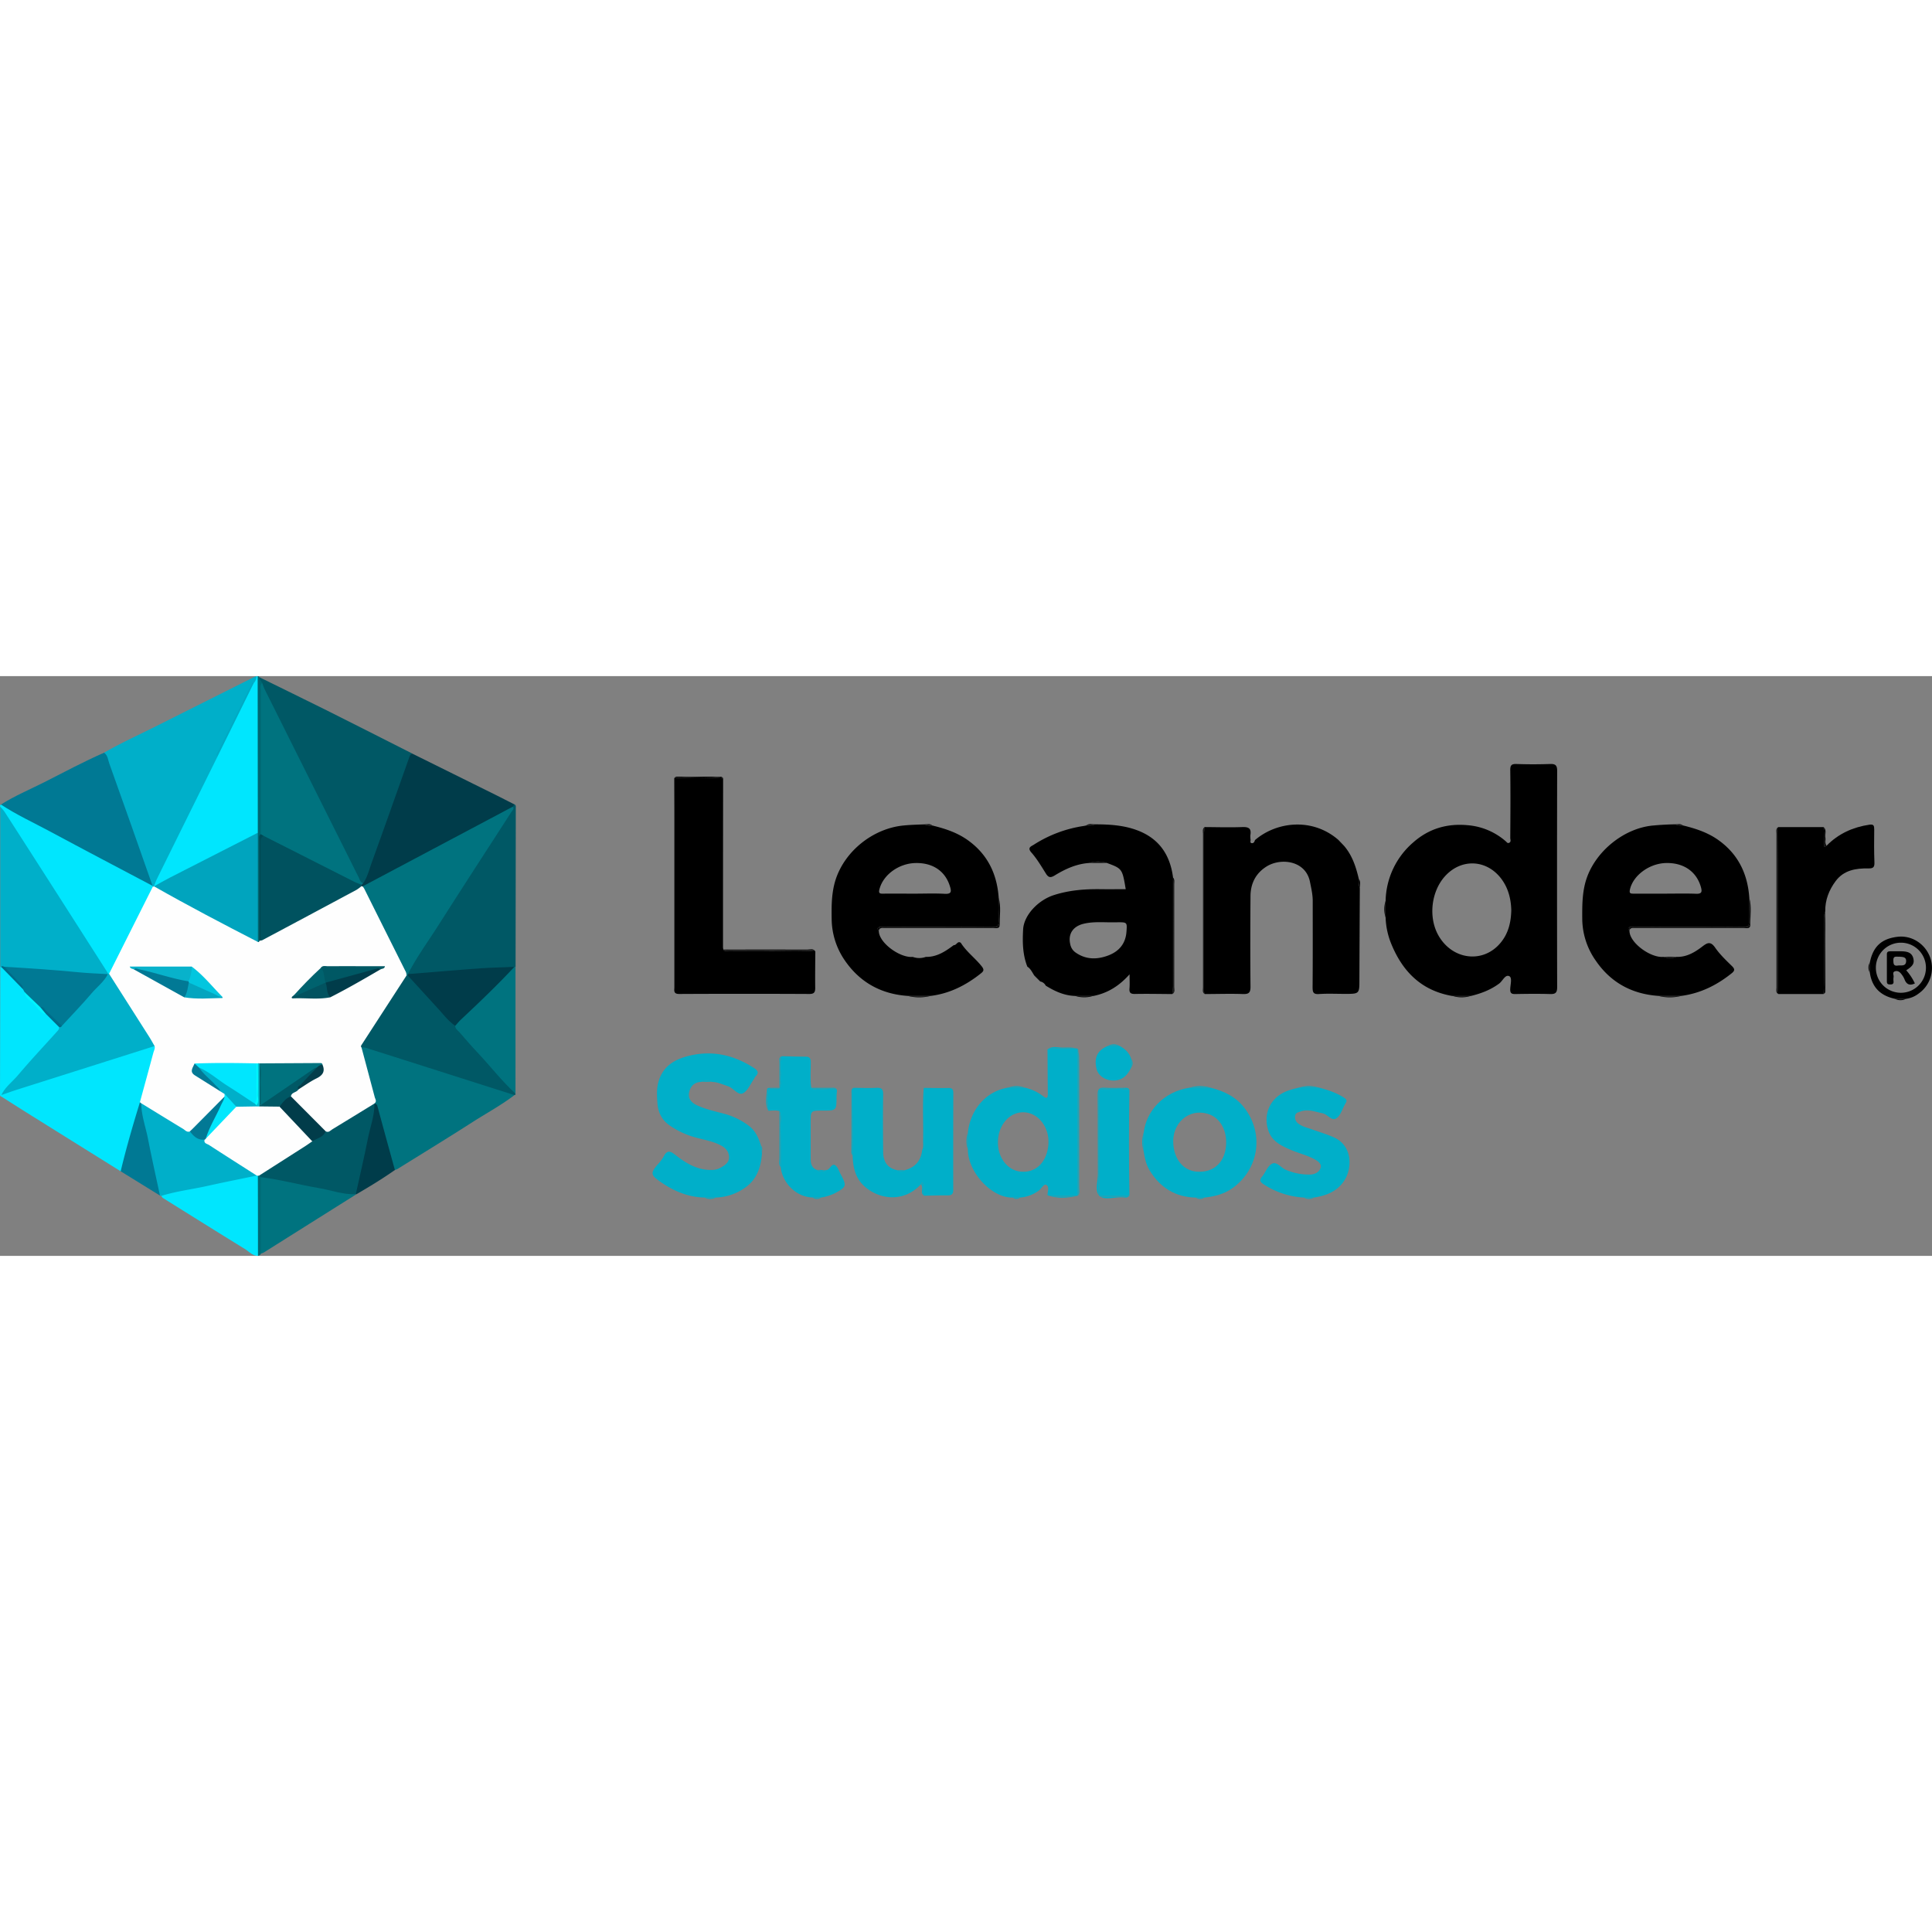 <?xml version="1.0"?>
<svg xmlns="http://www.w3.org/2000/svg" viewBox="0 0 1340.96 402.4" width="30" height="30"><rect x="0" y="0" width="1340.96" height="402.4" fill="#808080" stroke="none"/><defs><style>.cls-1{fill:#005865;}.cls-2{fill:#00afc9;}.cls-3{fill:#00e6fe;}.cls-4{fill:#00737f;}.cls-5{fill:#007994;}.cls-6{fill:#003c4a;}.cls-7{fill:#006671;}.cls-8{fill:#006a75;}.cls-9{fill:#fefefe;}.cls-10{fill:#00aac4;}.cls-11{fill:#006b88;}.cls-12{fill:#00525f;}.cls-13{fill:#00a4be;}.cls-14{fill:#027995;}.cls-15{fill:#006c89;}.cls-16{fill:#00f4fd;}.cls-17{fill:#004954;}.cls-18{fill:#013c4a;}.cls-19{fill:#017995;}.cls-20{fill:#005864;}.cls-21{fill:#08b2cb;}.cls-22{fill:#01e7fd;}.cls-23{fill:#025360;}.cls-24{fill:#02c6df;}.cls-25{fill:#03a5bf;}.cls-26{fill:#00626e;}.cls-27{fill:#047995;}.cls-28{fill:#043e4b;}.cls-29{fill:#00fafe;}.cls-30{fill:#00bcd0;}.cls-31{fill:#00626d;}</style></defs><title>Leander2</title><g id="&#x421;&#x43B;&#x43E;&#x439;_2" data-name="&#x421;&#x43B;&#x43E;&#x439; 2"><g id="&#x421;&#x43B;&#x43E;&#x439;_1-2" data-name="&#x421;&#x43B;&#x43E;&#x439; 1"><path class="cls-1" d="M180,.75c15.58,7.67,31.2,15.27,46.73,23,19.79,9.9,39.52,19.94,59.27,29.92-3.09,9.79-6.65,19.42-10.15,29.07-6.79,18.7-13.22,37.52-20.07,56.2-.73,2-1.08,4.25-3.39,5.23-3.71-.12-4.24-3.39-5.43-5.77Q218.73,82.14,190.61,25.79c-3.35-6.7-6.94-13.29-9.88-20.2C180.36,4,178.6,2.61,180,.75Z"/><path class="cls-2" d="M72.28,53.13c12.43-7.17,25.51-13,38.31-19.48Q143.75,17,176.91.4A6.25,6.25,0,0,1,178.2.07c1.19,2.15.2,3.66-1.46,5-1.13.59-1.46,1.75-2,2.78C167.79,22,160.63,36,153.64,50.16c-1,1.93-2,3.82-2,6.08-1.84,6.28-5.24,11.87-8.1,17.68-11.18,22.72-22.3,45.47-33.73,68.07a10.3,10.3,0,0,1-2.48,3.71l-.7.31a1.69,1.69,0,0,1-1.36-.6c-4-7.71-6.28-16.07-9.17-24.18-7.81-21.9-15.41-43.87-23.46-65.68A3.55,3.55,0,0,1,72.28,53.13Z"/><path class="cls-3" d="M83.76,343.68q-29.65-18.48-59.3-37C16.59,301.8,8.78,296.8.95,291.83a1.07,1.07,0,0,1-.06-1.45c1.32-2,3.55-2.4,5.58-3q48.4-15.07,96.67-30.55a7.78,7.78,0,0,1,3.91-.56c2.65,1.88,1.07,4.27.5,6.29-3.16,11.18-6.12,22.42-9.38,33.58-4,14.1-7.87,28.22-12,42.28C85.65,340.27,85.64,342.42,83.76,343.68Z"/><path class="cls-4" d="M357.08,290.8c-9.13,7-19.28,12.45-28.94,18.64-17.29,11.08-34.81,21.8-52.24,32.65a10.39,10.39,0,0,1-1.81.71c-2.59-2.27-2.74-5.59-3.61-8.58-3.64-12.47-6.67-25.11-10.85-37.42-2.16-11-6-21.63-8.65-32.52-.54-2.19-1.62-4.42-.26-6.71,2.24-1.6,4.47-.61,6.66.08,30.85,9.72,61.68,19.54,92.55,29.2C352.52,287.67,355.65,287.8,357.08,290.8Z"/><path class="cls-2" d="M.18,201.87q0-55.6,0-111.21c2.3-.25,3.14,1.54,4.11,3,23.21,35.91,46.19,72,69.37,107.89,1,1.61,2.63,3.18,1.42,5.44a4.25,4.25,0,0,1-1.46.79c-6,1-12-.35-17.87-.85-16.88-1.42-33.81-2.23-50.67-3.89-1.23-.09-2.4-.53-3.62-.72A3,3,0,0,1,.18,201.87Z"/><path class="cls-1" d="M357,89c1.24.49,1,1.59,1,2.54q-.06,55.1-.15,110.21a5.48,5.48,0,0,1-1.57.81c-9.84,1.67-19.81,1.79-29.73,2.54q-17.85,1.35-35.7,2.85a18.79,18.79,0,0,1-6.42-.16c-3.44-1.78-1.21-4-.19-5.79,3.19-5.46,6.77-10.69,10.21-16,19.85-30.58,39.29-61.42,59.23-91.95a12,12,0,0,0,1.6-3.09C355.51,90.08,355.87,89.23,357,89Z"/><path class="cls-3" d="M75.16,206.57q-16.78-26.26-33.57-52.52Q22.36,124,3.06,94A30.62,30.62,0,0,0,.15,90.67a1.17,1.17,0,0,1,.51-1.53C7.25,91,12.94,94.85,18.89,98Q46,112.44,73,126.92q14.74,7.89,29.49,15.74a9.24,9.24,0,0,1,3.37,2.9,3.12,3.12,0,0,0,.18.55c.39,1.6-.4,2.92-1.06,4.24-9,18.12-18.08,36.17-27.11,54.26a7,7,0,0,1-1.44,2A1,1,0,0,1,75.16,206.57Z"/><path class="cls-5" d="M105.89,145.56c-23.75-12.57-47.56-25-71.23-37.76-11.38-6.12-23.17-11.52-34-18.66,9.51-6.05,19.92-10.38,29.95-15.44,13.83-7,27.46-14.35,41.67-20.56C74.79,55,74.93,58,75.85,60.61Q91,103,105.89,145.56Z"/><path class="cls-6" d="M357,89l-1,1.61c-.55,1.77-2.06,2.53-3.55,3.3-22.19,11.47-44,23.56-66.19,35.12-11.06,5.77-21.73,12.31-33.21,17.3a3.78,3.78,0,0,1-1.44,0,1.48,1.48,0,0,1-.89-1c.06-.83.68-1.19,1.31-1.54,3-4.23,4.14-9.29,5.86-14.05,8.77-24.26,17.37-48.57,26-72.89.46-1.3.85-2.51,2.2-3.1Q314.88,68,343.77,82.32C348.19,84.51,352.56,86.79,357,89Z"/><path class="cls-3" d="M176.09,4.89A8.18,8.18,0,0,0,178.2.07a.57.57,0,0,1,.64.06,17.94,17.94,0,0,1,1.53,6.69c-.06,33.35.24,66.71-.14,100.05-.4,2.64-2.42,3.81-4.52,4.9-22.26,11.64-44.71,22.88-67.16,34.16a3.09,3.09,0,0,1-1,.23l-.75-.15c.74-1.84,1.37-3.73,2.24-5.5Q130,98.11,151,55.74c-.42-1.28.43-2.22.92-3.21q11.29-22.6,22.6-45.18A7.4,7.4,0,0,1,176.09,4.89Z"/><path class="cls-1" d="M357.08,290.8l-69.11-22q-15.15-4.83-30.31-9.62c-2.2-.7-4.35-1.69-6.76-1.39-2.23-.68-1-2.22-.47-3,10-15.61,19.58-31.55,30.34-46.69a2.6,2.6,0,0,1,.8-.59,2.32,2.32,0,0,1,1.4-.16c5.24,2.57,8.18,7.57,11.93,11.63,7.18,7.78,14.15,15.77,21.41,23.49,9.8,11.44,20.1,22.44,30.07,33.72,3.92,4.44,8.5,8.37,11.39,13.67C358,290.42,357.61,290.65,357.08,290.8Z"/><path class="cls-2" d="M111.93,360.77q-.46-.1-.91-.24a13.44,13.44,0,0,1-2.43-5.92c-3.78-16.69-7.24-33.45-11.12-50.12a16.44,16.44,0,0,1-.23-6.9c1.89-2.91,3.82-.81,5.46.16,7.13,4.2,14.1,8.67,21.09,13.09a60.42,60.42,0,0,0,8.26,4.53,28.56,28.56,0,0,0,10.45,6.37c10,8,21.48,13.69,32,20.87,1.69,1.15,4.79,1.69,3.22,5-1.42,1.36-3.28,1.55-5.06,1.91q-27.4,5.49-54.79,11A14.56,14.56,0,0,1,111.93,360.77Z"/><path class="cls-3" d="M111.93,360.77c10.56-3.3,21.57-4.57,32.33-7,11.29-2.51,22.64-4.76,34-7.12a1.52,1.52,0,0,1,1.55.92c.94,2.39.6,4.91.61,7.37q.05,20.11,0,40.23c0,2.48.12,5-1.36,7.2-3.87,0-6.22-3-9.13-4.78-19-11.68-37.88-23.51-56.78-35.32C112.6,362,112.32,361.29,111.93,360.77Z"/><path class="cls-4" d="M357.79,289.77c-9.69-8.88-17.66-19.35-26.68-28.85-4.22-4.44-8.16-9.16-12.22-13.75-1.18-1.34-2.93-2.32-2.93-4.44.42-4.51,4.27-6.57,7.1-9,10.2-8.79,19.21-18.76,28.87-28.09,1.55-1.5,3-3.07,5.13-3.83l.74,0Q357.79,245.77,357.79,289.77Z"/><path class="cls-3" d="M.18,201.87l.64,0c6.37,3.62,10.58,9.55,15.65,14.57A18.79,18.79,0,0,1,18,219.51a58.72,58.72,0,0,0,14.71,14.75c3.77,2.48,7.21,5.27,9.07,9.56-.34,4-3.44,6.41-5.83,9-11.77,12.55-22.51,26.05-35,38l0,1.07c-1-.4-1-1.24-.95-2.07Q.09,245.82.18,201.87Z"/><path class="cls-4" d="M247,359.86q-31.85,20-63.71,40.08a14.43,14.43,0,0,1-2.24.94,3.85,3.85,0,0,1-1-3.2c.08-16.37-.31-32.75.19-49.11,1.67-2.85,4.3-2,6.66-1.55,15.33,3,30.68,5.88,45.93,9.25,4.53,1,9.25,1.1,13.6,2.94Z"/><path class="cls-5" d="M98,296.47c.13,8.53,3.14,16.53,4.74,24.78,2.56,13.13,5.5,26.19,8.29,39.28L83.76,343.68c3.85-16.14,8.48-32.07,13.37-47.92A.73.73,0,0,1,98,296.47Z"/><path class="cls-6" d="M259.85,296.59a2.38,2.38,0,0,1,2.09,1.8q6,22.21,12.16,44.41c-8.75,6.15-17.88,11.68-27.12,17.06l0-.32c-1.79-3-.24-5.83.37-8.64,3.85-17.65,7.9-35.25,11.64-52.93A3.34,3.34,0,0,1,259.85,296.59Z"/><path class="cls-7" d="M178.94,108.73q-.05-54.3-.1-108.6c.61-.21.95.08,1.16.62-.17,1.75,1.45,2.63,2,4,1.42,31.93.29,63.88.63,95.81a43.34,43.34,0,0,1-.44,9c-.93,2.39-.75,4.89-.75,7.37q0,29.82,0,59.64c0,2.31.25,4.65-.5,6.91-.53.83-1,1.87-2.25,1-1.48-2-1.25-4.43-1.25-6.73q-.05-30.9,0-61.81C177.36,113.39,177.51,110.93,178.94,108.73Z"/><path class="cls-8" d="M181,347.74q0,26.57.05,53.13a2.33,2.33,0,0,1-2,1.52q0-27.79-.08-55.58a1.1,1.1,0,0,1,1-.37A1.67,1.67,0,0,1,181,347.74Z"/><path class="cls-4" d="M181,109.71q0-49.87,0-99.73c0-1.74-.69-3.7.94-5.18.62,1.53,1.15,3.11,1.88,4.59q32.47,65,65,130c.8,1.6,1.21,3.52,3.11,4.35l-.92,1.07c-2.14,1.35-3.84-.14-5.55-1-21.09-10.21-41.67-21.41-62.64-31.87A3.5,3.5,0,0,1,181,109.71Z"/><path class="cls-9" d="M179,184.5c.66.27.88-.14,1-.66q.48-.55,1-1.08c8.82-5.37,18.06-10,27.14-14.87,13.65-7.32,27.36-14.52,41-21.89a2.14,2.14,0,0,1,1.88-.31.55.55,0,0,0,.68.25c2.17.32,2.84,2.15,3.65,3.76q13,25.9,25.94,51.86c1,2,1.81,3.95.91,6.19q-15.51,23.9-31,47.82c-.4.62-1.07,1.35-.28,2.19q4.58,17.19,9.16,34.38c.4,1.5,1.65,3.07-.21,4.47l0,0c-1.47,2.41-4,3.4-6.26,4.82-7.15,4.58-14.29,9.18-21.51,13.66-1.95,1.21-3.84,2.89-6.39,1.35-8.19-8.19-17-15.83-24.28-24.88-.06-3.48,3.37-3.68,5.13-5.44,4.78-2.88,9.26-6.24,14.06-9.1,3.1-1.84,3.58-4.09.7-6.63-13.52-.37-27,.1-40.53-.22H179l-1.81,0c-13.25.11-26.51.15-39.75,0-3.32,2.36-3.45,4.19-.15,6.59,5.07,3.68,10.44,6.93,15.79,10.19a15.28,15.28,0,0,1,3.26,2.71,2.88,2.88,0,0,1,.13,2.11c-7.75,8.54-15.55,17-24.63,24.24-2.14.85-3.36-.93-4.81-1.8-9.72-5.87-19.38-11.84-29.06-17.77l-.86-.71c3.12-11.44,6.26-22.87,9.33-34.32.41-1.52,1.34-3,.84-4.67-4.89-4.16-7.34-10.09-10.79-15.25C90,231.77,83.82,221.78,77.37,212c-1-1.59-2.68-3.1-1.68-5.37l30.39-60.5a2.43,2.43,0,0,0,.75-.1l0-.11c5.7,1.41,10.6,4.62,15.65,7.36,17.34,9.41,34.88,18.46,52.17,28C176.3,182.1,177.93,182.91,179,184.5Z"/><path class="cls-10" d="M176.09,4.89,151,55.74c-1.13-.8-.63-1.68-.17-2.6l23.92-47.8c.14-.28.31-.66.55-.75S175.81,4.78,176.09,4.89Z"/><path class="cls-2" d="M75.69,206.6q13.93,21.87,27.85,43.74c1.33,2.09,2.5,4.28,3.75,6.43q-47.5,15.06-95,30.12c-3.8,1.21-7.55,2.58-11.32,3.87,2.56-5.55,7.56-9.11,11.37-13.62,8.67-10.27,17.88-20.08,26.89-30.07.9-1,1.9-1.9,1.82-3.4a13.76,13.76,0,0,1,1.78-2c9.65-11.23,19.8-22,29.61-33.1a12.79,12.79,0,0,1,2.42-1.74l.29-.27A.9.9,0,0,0,75.69,206.6Z"/><path class="cls-5" d="M74.86,206.84c-2.64,5.32-7.46,8.81-11.19,13.21-6.62,7.8-13.77,15.15-20.7,22.69-5.28-2-7.8-7.41-12.38-10.33-1.09-.7-1.95-1.77-3.25-2.19-3.66-3.39-7.7-6.43-10.25-10.87l-1.21-2.13c-2.34-4.68-6.93-7.34-10.12-11.26C4.7,204.67,2.55,204,3,201.75c17.2,1,34.38,2.12,51.53,3.81C61.27,206.22,68.08,206.43,74.86,206.84Z"/><path class="cls-11" d="M3,201.75l10.45,11c1.23,1.28,2.78,2.39,2.45,4.52L.82,201.83C1.5,200.8,2.25,201.55,3,201.75Z"/><path class="cls-4" d="M282.18,207.74a6.41,6.41,0,0,0-.92-3.29Q267,176,252.82,147.54a12.37,12.37,0,0,0-1.14-1.61l104.23-55.3c1.27,1.5-.18,2.44-.81,3.42-17,26.35-34.1,52.6-50.91,79.05-7.11,11.18-15,21.89-21.05,33.72q.39.37.2.65t-.34.26h-.82Z"/><path class="cls-6" d="M283,207.74a5.12,5.12,0,0,1,.13-.91c16.44-1.32,32.88-2.74,49.33-3.93,8.18-.59,16.39-.76,24.58-1.12-11.84,12.72-24.41,24.68-37.06,36.58-1.44,1.35-2.7,2.9-4,4.35-4.78-3.23-8.17-7.84-12-12Q293.47,219.23,283,207.74Z"/><path class="cls-12" d="M251,145.69a28.22,28.22,0,0,1-3.49,2.61q-32.77,17.58-65.58,35.06a3.18,3.18,0,0,1-1,.17c-.78-1.22-.46-2.58-.46-3.88q0-31.87,0-63.74c0-2-.79-4.55,2.42-5.09q31.3,15.87,62.61,31.72c1.76.89,3.65,1.53,5.48,2.29Q251,145.25,251,145.69Z"/><path class="cls-13" d="M179,184.5c-24.24-12.49-48.41-25.11-72.11-38.61,3.78-2.07,7.51-4.23,11.34-6.19q30.35-15.53,60.74-31Q179,146.62,179,184.5Z"/><path class="cls-9" d="M179.93,346.62l-1,.2-.35-.17-.39,0c-11.06-7.06-22.13-14.09-33.14-21.23-1.33-.86-3.86-1.09-3-3.8a3.54,3.54,0,0,1,.88-1.92c6-5.8,11-12.66,17.18-18.31,1.57-1.43,2.9-3.18,5.11-3.73,4.13-.66,8.29-.27,12.43-.32.84,0,1.69,0,2.53,0,4.17.11,8.36-.39,12.51.3,5.67,2.83,9.28,8,13.55,12.35,3.93,4,7.9,8.06,11,12.81a2.9,2.9,0,0,1-1.66,2.32C204.85,332,194.16,339,183.18,345.51A6.34,6.34,0,0,1,179.93,346.62Z"/><path class="cls-14" d="M142.81,321.09a1,1,0,0,1-.74.56c-4.78.62-7.63-2.25-10.22-5.61l24-24.21c1.39,1.39.58,2.85-.08,4.11C151.35,304.28,147.95,313.13,142.81,321.09Z"/><path class="cls-15" d="M28,229.82c2.33-.81,2.86,1.47,4,2.49,3.77,3.37,7.36,6.94,11,10.43a1.73,1.73,0,0,1-1.92.94l-9-9C30.25,233.4,28,232.5,28,229.82Z"/><path class="cls-16" d="M28,229.82,32,234.66c-4.57-.76-6.24-5.07-9.19-7.75-2.3-2.08-5.67-3.67-5.75-7.56Z"/><path class="cls-1" d="M179.93,346.62Q196.07,336.3,212.22,326c1.53-1,3-2.05,4.49-3.09,2.31-3.38,6.31-4.53,9.28-7,2.12,1.25,3.38-.59,4.81-1.45,9.73-5.88,19.4-11.85,29.1-17.8.11,8.38-2.94,16.19-4.53,24.25-2.57,12.94-5.59,25.79-8.42,38.67-8.88.42-17.15-2.83-25.72-4.26-13.46-2.24-26.66-5.93-40.24-7.54Z"/><path class="cls-17" d="M182.93,110.81c-2.41,1.55-2,4-2,6.28q0,33.22,0,66.43l-1,.31q0-34.73,0-69.47c0-1.59-.56-3.38,1-4.67Z"/><path class="cls-3" d="M135.07,268.89c14.3-.55,28.61-.39,42.91-.09a4.07,4.07,0,0,1,1.23,2.67c-.12,8.11,1.15,16.27-.74,24.32-2.44,2.81-4.56.63-6.5-.63-9.19-6-18.24-12.11-27.24-18.36a51.4,51.4,0,0,0-6.76-4.19C136.66,271.65,134.65,271.21,135.07,268.89Z"/><path class="cls-4" d="M179.89,268.79l42.1-.23c.81,0,1.68,0,1.85,1.11-1,1.44-2.46,2.16-3.88,3-11.54,7.54-22.63,15.75-34.18,23.27-1.61,1-3.55,3.68-5.78.57-1-8.67,0-17.37-.55-26A2.9,2.9,0,0,1,179.89,268.79Z"/><path class="cls-18" d="M226,315.86c-1.55,4.38-6,4.89-9.28,7L194,298.82c1.16-4.69,3.83-7.06,8-7.07Z"/><path class="cls-19" d="M127.9,222.95,92.84,203.51c.38-1.7,1.69-1.27,2.75-1.1,12.05,1.91,23.71,5.36,35.36,8.91a3.31,3.31,0,0,1,.89,1.42C131.54,216.53,132.34,220.75,127.9,222.95Z"/><path class="cls-18" d="M264,203.6c-11.44,6.69-22.91,13.32-34.74,19.32-4.78-2-3.62-6.27-3.7-10a4.5,4.5,0,0,1,3.06-2.35c10.73-2.84,21.31-6.28,32.31-8C262.07,202.34,263.58,201.5,264,203.6Z"/><path class="cls-20" d="M264,203.6a2,2,0,0,0-2.23-.64L226,212.76l-.63-.4c-2.09-2.93-2-6.49-2.78-9.79,1.3-1.95,3.31-1.21,5-1.22,13.13-.06,26.26,0,39.56,0C266.93,203.27,265.08,202.95,264,203.6Z"/><path class="cls-21" d="M130.86,211.87C119.36,210,108.4,206,97,203.58c-1.41-.3-2.77-1.37-4.21-.08-1-.46-2.28-.41-2.72-1.89h43C134.88,205.58,134.46,209.07,130.86,211.87Z"/><path class="cls-2" d="M138.08,271.65c7.41,3.16,13.33,8.66,20.07,12.87,6.35,4,12.54,8.18,18.8,12.28a1.7,1.7,0,0,1,1.36.9.79.79,0,0,1-.34.95l-14,.24a17,17,0,0,1-8.1-8.86l-3.06-1.9c-4.16-4-8.75-7.59-12.58-12C139.16,274.91,137.19,273.94,138.08,271.65Z"/><path class="cls-1" d="M201.93,291.75c-3.73,1.15-5.67,4.32-8,7.07l-14-.16a.79.79,0,0,1-.24-.73q.09-.38.19-.38a.81.81,0,0,1,1.09.18q18-12.26,35.9-24.54c1-.66,1.81-1.46,3.06-1.47.66,2.27-1.24,3.24-2.39,4.52-3.31,3.71-7.25,6.79-10.44,10.62C206,289.1,202.29,288.65,201.93,291.75Z"/><path class="cls-22" d="M155.92,290l8.1,8.86-21.2,22.2c2.49-8.25,7.16-15.52,10.6-23.35.86-1.95,2.2-3.7,2.4-5.91Q155.87,290.93,155.92,290Z"/><path class="cls-23" d="M226,212.76c1.32,3.31.47,7.32,3.26,10.16-8.57,1.72-17.23.31-25.83.76-.67,0-1.33-.23-.73-1.09a5.17,5.17,0,0,1,1.1-.91,152.94,152.94,0,0,1,17.06-8.27c1.62-.7,3.2-2,5.12-.7Z"/><path class="cls-24" d="M130.86,211.87a24.64,24.64,0,0,0,2.21-10.26c8.08,6,14.29,13.92,21.28,21-.36.35-.82.7-1.29.54-7.72-2.67-15.47-5.3-22-10.49Q131,212.29,130.86,211.87Z"/><path class="cls-25" d="M131.07,212.69q9.09,4.08,18.17,8.16c1.65.74,3.13,2,5.1,1.79l.16.77c-8.88.17-17.77,1-26.61-.47C130.14,219.89,130.26,216.18,131.07,212.69Z"/><path class="cls-26" d="M226,212.72c-5.54,2.45-11.08,4.87-16.6,7.36-1.79.81-3.46,1.95-5.57,1.61,6-6.66,12.21-13.06,18.79-19.11C225.64,205.31,224.59,209.41,226,212.72Z"/><path class="cls-27" d="M138.08,271.65c3.17,4.7,7.77,8.07,11.49,12.25,1.19,1.33,2.91,2.27,3.28,4.23q-8.77-5.51-17.54-11c-4.11-2.6-1.39-5.44-.25-8.22Z"/><path class="cls-28" d="M207.13,286.87c-1.43-2.07.91-2.47,1.67-3.32,3.61-4,7.42-7.9,11.15-11.82a6,6,0,0,1,3.88-2.07c2,4.65.24,7.39-4.16,9.55S211.3,284.28,207.13,286.87Z"/><path class="cls-29" d="M178,297.9l-1-1.1c2-4.42.77-9.1,1-13.66.22-4.77,0-9.56,0-14.34h1c1.91,4,.78,8.17,1,12.26s.14,8.3,0,12.44C179.86,295.13,180.63,297.34,178,297.9Z"/><path class="cls-30" d="M178,297.9c2-2.34.9-5.11,1-7.66.16-7.14.05-14.29,0-21.44a.83.83,0,0,1,.92,0l.21,1.05a234.72,234.72,0,0,1,.05,27.93,3.53,3.53,0,0,0-.19.89h-2Q178,298.27,178,297.9Z"/><path class="cls-31" d="M180.15,297.77q0-14-.05-27.93c1.95,4.42.57,9,.82,13.57.26,4.76.07,9.55.08,14.32Z"/><path class="cls-2" d="M541,302a9.32,9.32,0,0,1,.52,1.49A4.27,4.27,0,0,0,541,302Z"/><path d="M1075.68,61c-7.65.26-15.33.26-23,0-3.42-.12-4.49.7-4.44,4.3.22,15.65.11,31.31,0,47,0,1.15.83,2.74-.91,3.46-1,.4-1.49-.48-2.08-1a45.61,45.61,0,0,0-26.13-11.24c-14.58-1.46-27.38,2.3-38.26,11.93a55,55,0,0,0-19.13,40.37q0,6,0,12a52.79,52.79,0,0,0,4.12,18.5c7.95,19.12,21,32,42.06,35.67h13c7.07-1.7,13.73-4.22,19.67-8.63,2.42-1.8,4.17-6.49,7-5.08,2.12,1.05.74,5.83.63,8.9s1.06,3.54,3.75,3.48c8-.16,16-.23,24,0,3.72.12,4.84-1,4.83-4.79q-.17-74.95,0-149.89C1080.86,61.77,1079.51,60.84,1075.68,61ZM1041.6,185c-12.06,14.69-33.57,12.15-43.28-5.12-7-12.47-5-30.35,4.63-41,11.37-12.55,29-11.69,39.15,1.89,4.86,6.53,6.64,14,6.85,21.69C1048.75,171,1046.91,178.57,1041.6,185Z"/><path d="M1131.58,174.09a20.71,20.71,0,0,1,3.48,0c24.76,0,49.51-.11,74.27.11,4.07,0,5-1.22,4.76-5-.28-5.13,0-10.29.06-15.44-1.19-16.89-8-30.68-22.18-40.47-7.3-5-15.53-7.63-24-9.68a10.38,10.38,0,0,1-5.37-.75h0c-5.14.09-10.25.37-15.38.85-20.06,1.87-39.75,17.82-46.12,37.09-3,9.15-2.94,18.4-2.89,27.81a51,51,0,0,0,9.34,28.83c10.33,15.15,25.08,23.24,43.46,24.5l16,0c13.16-1.76,24.57-7.4,34.84-15.63,2.12-1.7,2.52-2.84.32-5-4.15-4.05-8.45-8.13-11.72-12.86s-5.59-3.3-9-.69c-5.25,4-10.88,7.34-17.87,7.11a13.29,13.29,0,0,1-9.06,0h0c-8.91.82-23.51-9.82-23.53-18C1130.11,175.69,1129.41,174.47,1131.58,174.09Zm-.29-25.9c2.11-9.69,13.14-18,24.65-18.45,12.48-.44,21.59,5.84,24.64,16.73.94,3.38.48,4.74-3.45,4.59-7.14-.28-14.3-.08-21.46-.08-7.32,0-14.64,0-22,0C1131.58,151,1130.76,150.64,1131.29,148.2Z"/><path d="M630,221.95l16,0c13.16-1.64,24.48-7.39,34.73-15.55,1.91-1.52,2.63-2.48.63-5-4.53-5.71-10.55-10.06-14.46-16.27-2.34-1.68-3,1.87-4.89,1.57-5.81,4.33-11.74,8.34-19.44,8.18a13.28,13.28,0,0,1-9.07,0h0c-8.84.84-23.49-9.77-23.53-18-.84-1.18-1.52-2.4.66-2.76a21.45,21.45,0,0,1,3.48,0c24.75,0,49.5-.11,74.25.11,4.08,0,5-1.23,4.75-5-.27-5.13,0-10.29.06-15.43-1.19-16.89-8-30.67-22.19-40.47-7.3-5-15.53-7.63-24-9.68a10.37,10.37,0,0,1-5.38-.75h0c-5,.19-9.9.3-14.87.82-20.73,2.17-40.08,17.47-46.63,37.22-3,9.12-3,18.37-2.85,27.75a51.36,51.36,0,0,0,9,28.47C596.64,212.39,611.42,220.7,630,221.95Zm-19.57-74.11c2.57-9.91,13.3-17.81,24.9-18.1,12.09-.31,20.78,5.62,24,16.16,1.11,3.59,1.13,5.45-3.62,5.19-7-.39-14-.1-21-.1-7.32,0-14.64-.08-22,0C610.25,151.06,609.78,150.33,610.42,147.84Z"/><path d="M813.72,220.67c.16-2,.46-4,.46-5.93q0-37.49,0-75c-2.06-16-10-27.44-25.58-33-9.14-3.29-18.63-3.83-28.21-3.87a14.48,14.48,0,0,1-6.36.76c-.65.14-1.29.3-1.94.4a88,88,0,0,0-34.78,13.13c-1.6,1-4.46,1.86-1.48,5.24,3.92,4.44,7,9.69,10.16,14.73,1.83,2.87,3.28,2.92,6.24,1.11,7.23-4.42,14.94-7.93,23.62-8.53a20.25,20.25,0,0,1,12.49,0h0c10.53,3.89,10.63,4,13,18.17-5.85,0-11.67.07-17.5,0-11-.15-21.82.71-32.41,4.12-11,3.54-20.75,14-21.3,23.76-.49,8.78-.37,17.53,2.93,25.89,2.35,1.48,3.36,4,4.83,6.17l4.11,4.12a5.39,5.39,0,0,1,3.81,2.88c6.21,3.87,12.72,6.88,20.2,7.15l13,0c9.74-1.93,17.8-6.91,25-15,0,4.08.19,6.91-.05,9.7-.27,3,.64,4,3.82,3.93C796.4,220.42,805.06,220.62,813.72,220.67Zm-31.87-43.17c-.62,8.16-5.11,13.52-12.53,16.35-8,3.05-15.91,3-23.15-2.28a9,9,0,0,1-3.31-5.39c-1.69-7.12,1.76-12.51,9.36-14.32,5.38-1.28,10.87-1.09,16.35-1h7C782.34,170.82,782.36,170.83,781.85,177.51Z"/><path d="M943.12,140.77c-1.94-8.28-4.52-16.27-10.18-22.9l-4-4.19c-17.7-15.42-42.52-13-57.89.12-.33,1.12-.82,2.24-2.16,2.14s-1-1.27-.86-2.18a15.34,15.34,0,0,1-.17-3.43c.81-4.66-1.23-5.72-5.62-5.56-8.72.32-17.45.05-26.18,0-.14,1.64-.4,3.28-.4,4.92q0,53,0,106.07c0,1.64-.26,3.33.54,4.9,8.82,0,17.64-.32,26.45,0,4,.13,5.33-.83,5.29-5.1-.2-21-.15-41.95,0-62.92.08-8.53,3.49-15.57,10.88-20.34,10-6.45,27.42-4.39,30.39,10.45.88,4.41,1.92,8.74,1.92,13.26,0,20,.08,40-.09,59.92,0,3.52.5,5,4.49,4.73,6-.41,12-.11,18-.11,10,0,10,0,10-9.88q.12-31.69.29-63.38A15.26,15.26,0,0,1,943.12,140.77Z"/><path d="M471.44,220.61q45.19-.23,90.39,0c3.12,0,4-1.11,4-4.09-.11-8.48,0-17,.08-25.46-11.28-.88-22.58-.22-33.87-.37-8.64-.11-17.29,0-25.93-.07-1.31,0-3,.87-4-.84a7.52,7.52,0,0,1-.29-1.45q0-58.68.08-117.36A257.88,257.88,0,0,0,468,70.88c0,9.32.07,18.64.07,28q0,58.43,0,116.86C468.11,218,467.12,220.63,471.44,220.61Z"/><path d="M1301,129.27c-.3-7.63-.23-15.28-.14-22.92,0-2.46-.38-3.67-3.29-3.24-11.51,1.71-21.58,6.24-29.79,14.62-1.54,1-1.63,1-1.67-.28-.14-4.21-.21-8.43-.31-12.64h-31.62c-.08,14-.2,28-.22,41.94q-.06,34.21,0,68.43c0,1.82.2,3.64.31,5.46h31.43c.89-16.17.12-32.36.41-48.53.05-2.94-.45-6,.76-8.81h0c-.15-7.89,2.63-14.87,7.19-21,5.64-7.64,14.08-9,22.84-8.83C1300.2,133.52,1301.13,132.58,1301,129.27Z"/><path class="cls-2" d="M747.92,360.7q.06-49.36.1-98.73a8.19,8.19,0,0,0-.09-2.5,3,3,0,0,0-1.07-.93,3.37,3.37,0,0,0-1-.09c-6.27.27-12.58-.81-18.81.65h0c.07,10.28.11,20.57.22,30.85,0,3.3-1.08,3.35-3.39,1.52a32.36,32.36,0,0,0-12.93-5.92H700c-15.72,2.47-26.5,15.35-28.2,31.24q0,6,0,11.93c.06,15.64,16.52,33.62,31.21,33.21h4.93A25.12,25.12,0,0,0,721.11,357c1.77-1.37,3.45-4.8,5.13-3.87,2.26,1.26.83,4.71.83,7.23C734,361.22,741,360.65,747.92,360.7ZM727.6,325.8c-1.29,12.08-9,19.23-19.45,18.08-8.91-1-15.54-9.61-15.51-20.22,0-11.57,7.46-20.66,17.1-20.92C720.48,302.45,728.93,313.36,727.6,325.8Z"/><path class="cls-2" d="M747.93,259.47a4.08,4.08,0,0,1,.54,1.16c0-1.18-.11-2.36-1.85-2.28h-.16l.4.18A1.41,1.41,0,0,1,747.93,259.47Z"/><path class="cls-2" d="M747.92,360.74l0,0h0Z"/><polygon class="cls-2" points="747.97 360.7 747.97 360.7 747.97 360.7 747.97 360.7"/><path class="cls-2" d="M528.14,325.79c-1.6-5.29-3.81-10.23-8.38-13.68a49.53,49.53,0,0,0-17.15-8.36c-6.3-1.69-12.71-3.05-18.7-5.8-3.85-1.76-6.45-4.5-5.66-8.76s3.5-7.42,8.46-7.53a9.32,9.32,0,0,1,7.54,0h0c3.95.09,7.45,1.83,11.09,3s6.88,6.51,10.24,4.92,5.26-6.5,7.77-10c.38-.53.54-1.26,1-1.69,2.63-2.47,1.64-4.18-1-5.88-13.13-8.53-27.43-12.15-42.83-9-10.85,2.24-20.42,6.82-23.63,19.06-1.24,4.74-.9,9.45-.59,14.18.4,6.25,2.82,11.51,8.05,15.3A58.14,58.14,0,0,0,484,320.53c5.43,1.44,11,2.42,16.14,5.09,3.64,1.88,5.75,4.4,5.88,8.15s-2.73,5.62-5.72,7.34a12.38,12.38,0,0,1-6.12,1.65c-9.88.23-17.79-4.44-25.17-10.24-3.26-2.56-5.81-4.21-8.38.95a32.72,32.72,0,0,1-4.46,5.84c-4.65,5.51-4.43,7,1.56,11.22,9.4,6.7,19.57,11.11,31.28,11.39h7.93a37.1,37.1,0,0,0,20-6.72c8.52-5.84,11.24-14.48,11.94-24.15A11,11,0,0,1,528.14,325.79Z"/><path class="cls-2" d="M839.95,285.6l-13.93,0c-18.76,2.76-30.47,16.56-32.19,31.21l-.05,12.92h0c.72,4.68,1.67,9.3,4.19,13.4,7.34,11.95,17.86,18.54,32.06,18.83h5.93c7.1-.8,13.86-2.46,19.79-6.79,17.73-12.95,21.53-36.57,8.83-54.34C858.44,292.22,849.8,288,839.95,285.6Zm-9.71,58.29c-8.82-.87-15-8.19-15.87-18.86-1.21-14.61,10.59-25.15,23.81-21.27,7.84,2.3,12.87,10,12.88,19.84C851.07,336.88,842.63,345.11,830.24,343.89Z"/><path class="cls-2" d="M661.67,289.29c0-2.61-.93-3.48-3.51-3.43-5.65.11-11.31,0-17-.07-1,12.13-.14,24.28-.45,36.41-.06,2.3.46,4.67-.67,6.87h0c-.82,7.25-4.77,11.81-11.77,13.77a5.62,5.62,0,0,1-5.76,0h0c-6.1-1.21-9.46-5.39-9.53-12.43-.13-13.32-.23-26.64,0-40,.07-3.85-1.12-4.84-4.78-4.65-5.31.29-10.65,0-16,0q-.15,20.71-.3,41.42c0,1.83-.09,3.66-.13,5.48.25,7.48,1.6,14.71,7,20.27,9.43,9.67,27.49,13.71,40.35-.18.57-1.05,1.28-1.82,1.55.07.37,2.58-.51,5.28.71,7.8h0c5.48-.09,11-.29,16.45-.22,2.8,0,3.8-1,3.79-3.77Q661.56,323,661.67,289.29Z"/><path class="cls-2" d="M925.53,320c-4.85-2.1-9.87-3.6-14.81-5.38-3.21-1.16-6.68-1.78-9.5-4a5.4,5.4,0,0,1-2.33-5.14c.21-2.43,2-2.64,3.72-3.27,5.34-1.93,10.19.2,15.3,1.2,3.64.71,6.41,5.81,9.81,3.38,2.8-2,3.94-6.32,5.82-9.61.08-.14.15-.3.24-.43,1.16-1.77,1.22-2.78-1-4.21-5.54-3.54-11.59-5.47-17.83-7.07l-12.92,0h0c-3.63.93-7.28,1.71-10.71,3.37C880.8,294,877,304.67,880.2,315c2.37,7.75,8.81,10.82,15.36,13.68,5.28,2.31,11,3.64,16.13,6.28,2.61,1.33,5.64,3.3,5,6-.77,3.19-4,5-7.76,5a41.16,41.16,0,0,1-16.37-3.26c-3.32-1.35-6.29-5.76-9.39-4.4s-4.61,5.65-6.84,8.66c-.1.13-.24.23-.34.36-1.59,2.06-1.91,3.42.86,5.26A56.72,56.72,0,0,0,905,361.93h0l6.94,0c8.61-1.29,16.33-4.3,21.24-12C938.63,341.34,938.87,325.81,925.53,320Z"/><path class="cls-2" d="M579.57,339.44c-2.6-1.46-3.41,3.46-6.26,3.42a5.33,5.33,0,0,1-6.29-.12c-3.5-1.31-4.35-4.16-4.35-7.5q0-12.68,0-25.36c0-8.33,0-8.33,8.36-8.33,9.54,0,9.53,0,9.58-9.32,0-1.64.23-3.28.35-4.92-4.19-1.48-8.53-.3-12.77-.74-1.7-.18-3.63.87-5.09-.81h0c-.9-5.94-.32-11.91-.36-17.87,0-2.83-1-3.78-3.79-3.76-5.46,0-10.92-.2-16.38-.32-1.74,4.84-.36,9.85-.84,14.76-.23,2.41.74,4.93-.65,7.23h0l0,0h0c-2.33,2-6.79-.81-7.54,1.61-1.38,4.47-.79,9.47-.19,14.24h0c2.57-.06,5.15-.53,7.68.31a4.27,4.27,0,0,1,.52,1.49c.78,3,.1,6.08.16,9.1.19,9.38.12,18.76.15,28.14,1.07,10.76,10.45,20.88,22.21,21.2h5.94a34.75,34.75,0,0,0,9.33-2.9c8.14-4.33,8.48-5.21,4.29-13C582.34,343.7,581.52,340.53,579.57,339.44Z"/><path class="cls-2" d="M541,285.83h0l0,0,0,0Z"/><path class="cls-2" d="M762.71,360.31a1.26,1.26,0,0,0,.87.82,5.08,5.08,0,0,1-.46-.36A5,5,0,0,1,762.71,360.31Z"/><path class="cls-2" d="M765.07,286.61c-2.24-.11-2.25,1.36-2.25,2.95q0,34.13,0,68.25c0,2,.41,3.12,2.72,3,6.11-.35,12.27.58,18.36-.52h0q-.62-36.53,0-73.07C777.66,285.89,771.34,286.93,765.07,286.61Z"/><path d="M1339.7,195.31c-3.45-9.5-12.82-15.58-22.68-14.38-11.5,1.39-17,7.09-19.21,17.84l0,7c1.43,10.13,7.31,16,17.2,18.14l8,.07a18.14,18.14,0,0,0,8.73-3.7A21.71,21.71,0,0,0,1339.7,195.31Zm-20.1,24.47A17.33,17.33,0,0,1,1302,202.53a17.38,17.38,0,1,1,17.56,17.25Z"/><path class="cls-2" d="M776.94,256.6l-7.94.06h0q-10.88,4.29-7.86,16.15c1.31,5.13,7.3,8.62,13.62,7.76,5.28-.72,8.19-4.38,10.35-8.84l.07-5.92C783.89,261.43,780.84,258.64,776.94,256.6Z"/><path class="cls-2" d="M749,268.68c0-3.9,0-6.43-.5-8.05,0,.37,0,.74,0,1.07,0,5.81,0,11.63,0,17.44q0,38.12,0,76.24c0,1.77.5,3.63-.5,5.31h0c1.77-1.6,1-3.72,1-5.6Q749,311.89,749,268.68Z"/><path class="cls-2" d="M746.47,258.35c-1.6-.64-4.21-.61-8.5-.51-3.63.08-7.57-1.48-10.92,1.27h0C733.47,257.28,740,258.6,746.47,258.35Z"/><path class="cls-2" d="M747.92,360.71v0l0,0Z"/><path class="cls-2" d="M745.88,258.45a3.37,3.37,0,0,1,1,.09l-.4-.18c-6.47.25-13-1.07-19.4.75C733.29,257.64,739.61,258.72,745.88,258.45Z"/><path class="cls-2" d="M748,262q0,49.36-.1,98.73h0c1-1.69.49-3.55.5-5.31q.06-38.12,0-76.24c0-5.81,0-11.63,0-17.44,0-.33,0-.7,0-1.07a4.08,4.08,0,0,0-.54-1.16A8.19,8.19,0,0,1,748,262Z"/><path class="cls-2" d="M746.87,258.53a3,3,0,0,1,1.07.93A1.41,1.41,0,0,0,746.87,258.53Z"/><path class="cls-2" d="M747.94,360.7l0,0,0,0Z"/><path class="cls-2" d="M768.9,361.16c-2.84.09-4.42.25-5.31,0,3.53,2.61,9.92.43,15,.56,1.8,0,4.09,1,5.33-1.4h0C779,362.4,773.89,361,768.9,361.16Z"/><path class="cls-2" d="M762.51,354.9c0-21.27.1-42.53-.11-63.8,0-4,1.12-5.36,5-4.87,5.47.68,11.09-1.1,16.49,1-.74-1.9-2.42-1.43-3.84-1.45-4.49,0-9,.22-13.46-.09-3.88-.27-4.73,1.31-4.7,4.9.16,18.29,0,36.58.13,54.87,0,5-2.16,11.46.68,14.86C762.39,359.43,762.51,357.82,762.51,354.9Z"/><path class="cls-2" d="M765.52,360.8c-2.31.13-2.73-1-2.72-3q.06-34.13,0-68.25c0-1.58,0-3.06,2.25-2.95,6.27.32,12.59-.72,18.83.61-5.4-2.09-11-.3-16.49-1-3.9-.48-5.05.87-5,4.87.2,21.26.07,42.53.11,63.8,0,2.92-.12,4.53.21,5.4a5,5,0,0,0,.42.46,5.08,5.08,0,0,0,.46.36c.89.28,2.47.12,5.31,0,5-.15,10.11,1.24,15-.87C777.79,361.38,771.64,360.46,765.52,360.8Z"/><path d="M835.52,216.93q0-54.15,0-108.31c0-1.29-.41-2.68.59-3.83-1.72,1.2-1.11,3-1.11,4.59q0,53.4,0,106.81c0,1.56-.66,3.41,1.23,4.49C835,219.62,835.52,218.19,835.52,216.93Z"/><path d="M835.69,215.78q0-53,0-106.07c0-1.64.26-3.28.4-4.92-1,1.15-.59,2.55-.59,3.83q0,54.15,0,108.31c0,1.26-.52,2.69.71,3.75C835.43,219.11,835.69,217.43,835.69,215.78Z"/><path d="M1233.52,216.94q0-54.17,0-108.33c0-1.27-.47-2.69.67-3.78-1.83,1.13-1.17,3-1.18,4.53q-.05,53.42,0,106.83c0,1.55-.68,3.42,1.27,4.46C1233,219.64,1233.52,218.19,1233.52,216.94Z"/><path d="M1234,146.76c0-14,.15-28,.22-41.94-1.14,1.1-.66,2.51-.67,3.78q0,54.17,0,108.33c0,1.25-.57,2.7.75,3.71-.11-1.82-.31-3.64-.31-5.46Q1233.93,181,1234,146.76Z"/><path d="M1214.15,153.77h0c.7,5.79.06,11.6.34,17.4.12,2.47-.94,3.15-3.23,3.11-5.31-.1-10.63,0-15.94,0-20.1,0-40.19,0-60.29.07-1.6,0-4.75-1.47-4.1,2.56.31-2.43,2.18-2.09,3.81-2.1,5,0,10,0,15,0,20.16,0,40.32,0,60.48,0,1.78,0,4.64.94,4.62-2.18-.06-6.26,1.06-12.58-.7-18.77Z"/><path d="M1135,174.3c20.1-.1,40.19-.07,60.29-.07,5.31,0,10.63-.07,15.94,0,2.29,0,3.35-.64,3.23-3.11-.29-5.79.35-11.61-.34-17.4h0c0,5.15-.34,10.31-.06,15.44.2,3.74-.68,5-4.76,5-24.75-.22-49.51-.11-74.27-.11a20.71,20.71,0,0,0-3.48,0c-2.18.38-1.47,1.6-.64,2.77C1130.28,172.84,1133.44,174.31,1135,174.3Z"/><path d="M693.5,171.16c.12,2.47-.93,3.15-3.23,3.11-5-.1-10,0-14.95,0-20.43,0-40.85,0-61.28.07-1.6,0-4.75-1.48-4.1,2.55.32-2.44,2.19-2.08,3.82-2.09,5,0,10,0,15,0,20.16,0,40.32,0,60.48,0,1.78,0,4.64.94,4.62-2.18-.05-6.26,1.05-12.58-.69-18.77C693.84,159.56,693.21,165.37,693.5,171.16Z"/><path d="M693.09,169.2c.2,3.73-.67,5-4.75,5-24.75-.22-49.5-.11-74.25-.11a21.45,21.45,0,0,0-3.48,0c-2.18.36-1.5,1.58-.66,2.76-.65-4,2.5-2.54,4.1-2.55,20.43-.1,40.85-.07,61.28-.07,5,0,10-.07,14.95,0,2.29,0,3.35-.64,3.23-3.11-.28-5.79.35-11.61-.34-17.4C693.11,158.91,692.82,164.07,693.09,169.2Z"/><path d="M814.44,158.16q.11,28.65,0,57.29c0,1.73.75,3.66-.7,5.23,2-1.24,1.23-3.28,1.23-5q.08-35.59,0-71.19c0-1.6.5-3.35-.83-4.75C814.86,145.88,814.42,152,814.44,158.16Z"/><path d="M813.72,220.67c1.46-1.57.7-3.49.7-5.23q.1-28.65,0-57.29c0-6.13.42-12.27-.3-18.39q0,37.49,0,75C814.18,216.72,813.88,218.69,813.72,220.67Z"/><path d="M507.48,190.24c17.9,0,35.81,0,53.71.06,1.56,0,3.32-.7,4.7.73-1.4-2.2-3.62-1.23-5.46-1.24-19.43-.07-38.87,0-58.3,0C503.83,190.74,505.7,190.24,507.48,190.24Z"/><path d="M506.09,190.59c8.64.1,17.29,0,25.93.07,11.29.15,22.59-.52,33.87.37-1.38-1.42-3.13-.72-4.7-.73-17.9-.05-35.81,0-53.71-.06-1.78,0-3.65.49-5.36-.49C503.13,191.46,504.78,190.58,506.09,190.59Z"/><path d="M1266.5,183.15c-.11,10.94,0,21.88-.07,32.82,0,1.57.69,3.32-.73,4.7,1.76-.89,1.26-2.55,1.26-4q0-26.68-.09-53.37C1266,169.91,1266.56,176.54,1266.5,183.15Z"/><path d="M1266.11,172.13c-.29,16.18.48,32.36-.41,48.53,1.42-1.38.72-3.13.73-4.7.07-10.94,0-21.88.07-32.82.07-6.61-.52-13.23.38-19.82h0C1265.66,166.17,1266.16,169.18,1266.11,172.13Z"/><path class="cls-2" d="M591.53,287c0-.6.43-.85.72-1.23-1.72.91-1.25,2.55-1.25,4q0,19.6,0,39.2c0,1.3-.27,2.68.82,3.74C591.12,317.5,591.64,302.27,591.53,287Z"/><path class="cls-2" d="M592.25,285.82c-.29.38-.72.62-.72,1.23.11,15.22-.41,30.45.28,45.67,0-1.83.12-3.66.13-5.48Q592.11,306.53,592.25,285.82Z"/><path class="cls-2" d="M541.47,307.35a27.31,27.31,0,0,0,0-3.88A9.32,9.32,0,0,0,541,302c0,10.82,0,21.64,0,32.46,0,2.09-.73,4.34.79,6.27C541.11,329.6,541.71,318.47,541.47,307.35Z"/><path class="cls-2" d="M541.5,303.47a27.31,27.31,0,0,1,0,3.88c.24,11.12-.37,22.25.33,33.36,0-9.38,0-18.76-.15-28.14C541.6,309.56,542.27,306.46,541.5,303.47Z"/><path d="M494.18,70.33c2.56-.06,5.26-.79,7.75.61a2.2,2.2,0,0,0-2-1.16H470.1A2.31,2.31,0,0,0,468,70.88C476.71,69.52,485.46,70.53,494.18,70.33Z"/><path d="M501.93,70.94c-2.48-1.4-5.18-.66-7.75-.61-8.72.2-17.47-.81-26.16.55A257.88,257.88,0,0,1,501.93,70.94Z"/><path class="cls-2" d="M532.55,288.23c-.15-1.84,1.3-1.89,2.69-2,1.93-.11,3.92.46,5.79-.44h0c-1.79,0-3.59-.08-5.38,0-1.25,0-3.27-.32-3.32,1.24-.15,4.9-1.68,9.95,1,14.67h0C531.47,297.28,532.91,292.71,532.55,288.23Z"/><path class="cls-2" d="M541,285.82l0,0h0Z"/><path class="cls-2" d="M541.06,285.8h0Z"/><path class="cls-2" d="M533.49,287.43c.75-2.42,5.21.37,7.54-1.61h0c-1.87.89-3.86.32-5.79.44-1.39.08-2.84.13-2.69,2,.36,4.48-1.08,9.06.75,13.45C532.7,296.9,532.11,291.91,533.49,287.43Z"/><path class="cls-2" d="M541.54,268.2c.09-1.47-1-3.31,1-4.39-2.14.81-1.52,2.7-1.53,4.23,0,5.92,0,11.84,0,17.76h0C542,280,541.17,274.06,541.54,268.2Z"/><polygon class="cls-2" points="541.03 285.82 541.03 285.83 541.04 285.82 541.03 285.82"/><path class="cls-2" d="M541.54,268.2c-.37,5.86.5,11.76-.5,17.61h0c1.39-2.3.42-4.82.65-7.23.48-4.91-.9-9.92.84-14.76C540.57,264.89,541.63,266.73,541.54,268.2Z"/><circle class="cls-2" cx="541.03" cy="285.83" transform="translate(-13.82 27.84) rotate(-2.91)"/><circle class="cls-2" cx="541.03" cy="285.81" r="0.01" transform="translate(-55.53 149.72) rotate(-15)"/><circle class="cls-2" cx="541.04" cy="285.81" r="0.01" transform="translate(-49.6 445.67) rotate(-42.99)"/><ellipse class="cls-2" cx="541.04" cy="285.82" rx="0.01" transform="translate(-70.84 289.9) rotate(-28.23)"/><circle class="cls-2" cx="541.03" cy="285.82" r="0.01" transform="translate(123.4 733.02) rotate(-74.8)"/><polygon class="cls-2" points="747.97 360.7 747.97 360.7 747.97 360.7 747.97 360.7"/><path class="cls-2" d="M727.07,360.36c6.91,2.42,13.88,1.9,20.85.34h0C741,361.37,734,362,727.07,360.36Z"/><polygon class="cls-2" points="747.97 360.7 747.97 360.7 747.97 360.7 747.97 360.7"/><polygon class="cls-2" points="747.96 360.7 747.97 360.7 747.97 360.7 747.97 360.7 747.97 360.7 747.96 360.7"/><path class="cls-2" d="M747.92,360.7h0c-7,0-13.92.52-20.85-.33C734,362,741,361.37,747.92,360.7Z"/><path class="cls-2" d="M747.94,360.7h0Z"/><path class="cls-2" d="M747.94,360.7h0Z"/><path class="cls-2" d="M747.92,360.7h0Z"/><path class="cls-2" d="M748,360.7h0Z"/><path class="cls-2" d="M576.58,286.31c1.46.13,3.28-1,4.33,1-.79-2.13-2.65-1.51-4.18-1.53-4.56-.06-9.12,0-13.69,0h0C567.53,286.88,572.09,285.91,576.58,286.31Z"/><path class="cls-2" d="M568.15,286.57c4.24.44,8.58-.74,12.77.74-1.06-2-2.88-.87-4.33-1-4.5-.39-9.05.57-13.53-.55h0C564.52,287.44,566.45,286.39,568.15,286.57Z"/><path d="M630,221.95a32.32,32.32,0,0,0,16,0A82.33,82.33,0,0,1,630,221.95Z"/><path d="M646,221.9l-16,0A82.33,82.33,0,0,0,646,221.9Z"/><path d="M1266.5,114.82c.13,1-1,2.76,1.27,2.91-1.39-1.71-.51-3.74-.81-5.6-.39-2.44,1.09-5.18-1.17-7.31C1267.16,108.07,1266.09,111.5,1266.5,114.82Z"/><path d="M1267.78,117.73c-2.26-.14-1.15-1.88-1.27-2.91-.42-3.32.65-6.75-.7-10,.1,4.21.17,8.43.31,12.64C1266.15,118.7,1266.24,118.7,1267.78,117.73Z"/><path d="M1151,221.95a32.32,32.32,0,0,0,16,0A82.33,82.33,0,0,1,1151,221.95Z"/><path d="M1167,221.9l-16,0A82.33,82.33,0,0,0,1167,221.9Z"/><path class="cls-2" d="M839.95,285.6a24.74,24.74,0,0,0-13.93,0A61.7,61.7,0,0,1,839.95,285.6Z"/><path class="cls-2" d="M826,285.57l13.93,0A61.7,61.7,0,0,0,826,285.57Z"/><path d="M746,221.9a21.07,21.07,0,0,0,13,0A54.63,54.63,0,0,1,746,221.9Z"/><path d="M759,221.93l-13,0A54.63,54.63,0,0,0,759,221.93Z"/><path d="M1008,221.91a20.86,20.86,0,0,0,13,0A53.33,53.33,0,0,1,1008,221.91Z"/><path d="M1021,221.91h-13A53.33,53.33,0,0,0,1021,221.91Z"/><path class="cls-2" d="M793.83,316.78a21.33,21.33,0,0,0-.05,12.92A56.71,56.71,0,0,1,793.83,316.78Z"/><path class="cls-2" d="M793.83,316.78a56.71,56.71,0,0,0-.05,12.92h0Z"/><path class="cls-2" d="M914.94,285.55a21.49,21.49,0,0,0-12.92,0A57.47,57.47,0,0,1,914.94,285.55Z"/><path class="cls-2" d="M914.94,285.55a57.47,57.47,0,0,0-12.92,0h0Z"/><path class="cls-2" d="M671.82,316.79a18.27,18.27,0,0,0,0,11.93A46,46,0,0,1,671.82,316.79Z"/><path class="cls-2" d="M671.8,328.72q0-6,0-11.93A46,46,0,0,0,671.8,328.72Z"/><path d="M961.8,155.77a18.45,18.45,0,0,0,0,12A46.7,46.7,0,0,1,961.8,155.77Z"/><path d="M961.81,167.74q0-6,0-12A46.7,46.7,0,0,0,961.81,167.74Z"/><path d="M755.8,129.69l12.49,0h0A37.15,37.15,0,0,0,755.8,129.69Z"/><path d="M755.8,129.69a37.15,37.15,0,0,1,12.49,0A20.25,20.25,0,0,0,755.8,129.69Z"/><path class="cls-2" d="M710.94,285.55a16.06,16.06,0,0,0-10.91,0A44,44,0,0,1,710.94,285.55Z"/><path class="cls-2" d="M700,285.54h10.91A44,44,0,0,0,700,285.54Z"/><path class="cls-2" d="M640.48,355.19c-.22-.88.85-2.54-1.3-2.38,2.22,2.2-1,6,2.26,7.86h0C639.61,359.11,640.92,357,640.48,355.19Z"/><path class="cls-2" d="M640.73,352.88c-.27-1.89-1-1.12-1.55-.07,2.15-.16,1.08,1.5,1.3,2.38.45,1.8-.87,3.92,1,5.48C640.22,358.16,641.1,355.46,640.73,352.88Z"/><path class="cls-2" d="M776.94,256.6a8.06,8.06,0,0,0-7.94.06h0A18.36,18.36,0,0,1,776.94,256.6Z"/><path class="cls-2" d="M769,256.66l7.94-.06A18.36,18.36,0,0,0,769,256.66Z"/><path d="M1315,223.88a8.43,8.43,0,0,0,8,.07A20.65,20.65,0,0,1,1315,223.88Z"/><path d="M1323,224l-8-.07A20.65,20.65,0,0,0,1323,224Z"/><path d="M1163.54,194.83l-9.06,0A20.76,20.76,0,0,0,1163.54,194.83Z"/><path d="M1163.54,194.83a20.76,20.76,0,0,1-9.06,0h0A13.29,13.29,0,0,0,1163.54,194.83Z"/><path class="cls-2" d="M489,361.91a8.45,8.45,0,0,0,7.93,0A20.84,20.84,0,0,1,489,361.91Z"/><path class="cls-2" d="M496.94,361.93H489A20.84,20.84,0,0,0,496.94,361.93Z"/><path class="cls-2" d="M486.7,281.66h7.54A14.43,14.43,0,0,0,486.7,281.66Z"/><path class="cls-2" d="M486.7,281.66a14.43,14.43,0,0,1,7.54,0A9.32,9.32,0,0,0,486.7,281.66Z"/><path d="M1297.82,198.77a6.88,6.88,0,0,0,0,7A16.7,16.7,0,0,1,1297.82,198.77Z"/><path d="M1297.79,205.74l0-7A16.7,16.7,0,0,0,1297.79,205.74Z"/><path class="cls-2" d="M905,361.93h0a6.75,6.75,0,0,0,6.94,0A15.89,15.89,0,0,1,905,361.93Z"/><path class="cls-2" d="M911.95,361.91l-6.94,0A15.89,15.89,0,0,0,911.95,361.91Z"/><path class="cls-2" d="M785.12,271.72a5.09,5.09,0,0,0,.07-5.92A12.29,12.29,0,0,1,785.12,271.72Z"/><path class="cls-2" d="M785.19,265.8l-.07,5.92A12.29,12.29,0,0,0,785.19,265.8Z"/><path d="M943.12,140.77c.83,2.1-.15,4.42.78,6.51C943.71,145.1,944.73,142.77,943.12,140.77Z"/><path d="M943.12,140.77a15.26,15.26,0,0,0,.78,6.51C943,145.19,944,142.87,943.12,140.77Z"/><path class="cls-2" d="M573.32,342.86l-6.29-.12C569.1,343.73,571.21,343.34,573.32,342.86Z"/><path class="cls-2" d="M573.32,342.86c-2.11.48-4.21.87-6.29-.12A5.33,5.33,0,0,0,573.32,342.86Z"/><path d="M760.35,102.85c-2.14.13-4.4-.82-6.36.76C756,102.76,758.31,103.8,760.35,102.85Z"/><path d="M760.35,102.85c-2,.94-4.31-.1-6.36.76A14.48,14.48,0,0,0,760.35,102.85Z"/><path class="cls-2" d="M564,361.91a5,5,0,0,0,5.94,0A11.63,11.63,0,0,1,564,361.91Z"/><path class="cls-2" d="M569.95,361.91H564A11.63,11.63,0,0,0,569.95,361.91Z"/><path class="cls-2" d="M830,361.94a5.13,5.13,0,0,0,5.93,0A12.46,12.46,0,0,1,830,361.94Z"/><path class="cls-2" d="M835.95,361.93H830A12.46,12.46,0,0,0,835.95,361.93Z"/><path d="M1168,103.62c-1.62-1.48-3.56-.68-5.38-.76h0C1164.3,103.71,1166.25,102.82,1168,103.62Z"/><path d="M1168,103.62c-1.71-.79-3.67.09-5.37-.75A10.38,10.38,0,0,0,1168,103.62Z"/><path d="M647,103.61c-1.62-1.48-3.56-.68-5.38-.76h0C643.3,103.71,645.25,102.82,647,103.61Z"/><path d="M647,103.61c-1.72-.79-3.67.09-5.38-.75A10.37,10.37,0,0,0,647,103.61Z"/><path class="cls-2" d="M528.89,331.05c-.09-1.78.7-3.68-.75-5.27C528.92,327.47,528,329.39,528.89,331.05Z"/><path class="cls-2" d="M528.14,325.79a11,11,0,0,0,.75,5.27C528,329.39,528.92,327.47,528.14,325.79Z"/><path class="cls-2" d="M628.3,342.86h-5.76A9.29,9.29,0,0,0,628.3,342.86Z"/><path class="cls-2" d="M628.3,342.86a9.29,9.29,0,0,1-5.76,0A5.62,5.62,0,0,0,628.3,342.86Z"/><path class="cls-2" d="M703,361.93a3.76,3.76,0,0,0,4.93,0A8.78,8.78,0,0,1,703,361.93Z"/><path class="cls-2" d="M707.95,361.93H703A8.78,8.78,0,0,0,707.95,361.93Z"/><path d="M1328,195.9c-1.09-4.3-4.57-4.8-8.2-4.91-2.49-.07-5,0-7.48,0-1.47,0-2.68.14-2.68,2,0,6.32,0,12.63,0,19,0,2,1.15,2,2.59,2s2.14-.53,2.05-2a11,11,0,0,1,0-3c.32-1.43-1.24-3.59,1.23-4.18,2-.48,3.45.87,4.53,2.45a14,14,0,0,1,1.77,3c1.3,3.57,3.49,4.82,7.26,3.05a37.15,37.15,0,0,0-6-9.13C1327.69,201.24,1328.84,199.37,1328,195.9Zm-5,2.15c-.29,3.65-3.54,2.49-5.8,2.84-2.95.45-3-1.32-3.06-3.54-.15-3.42,2.18-2.46,4-2.61C1320.36,194.93,1323.25,194.71,1323,198.05Z"/></g></g></svg>
